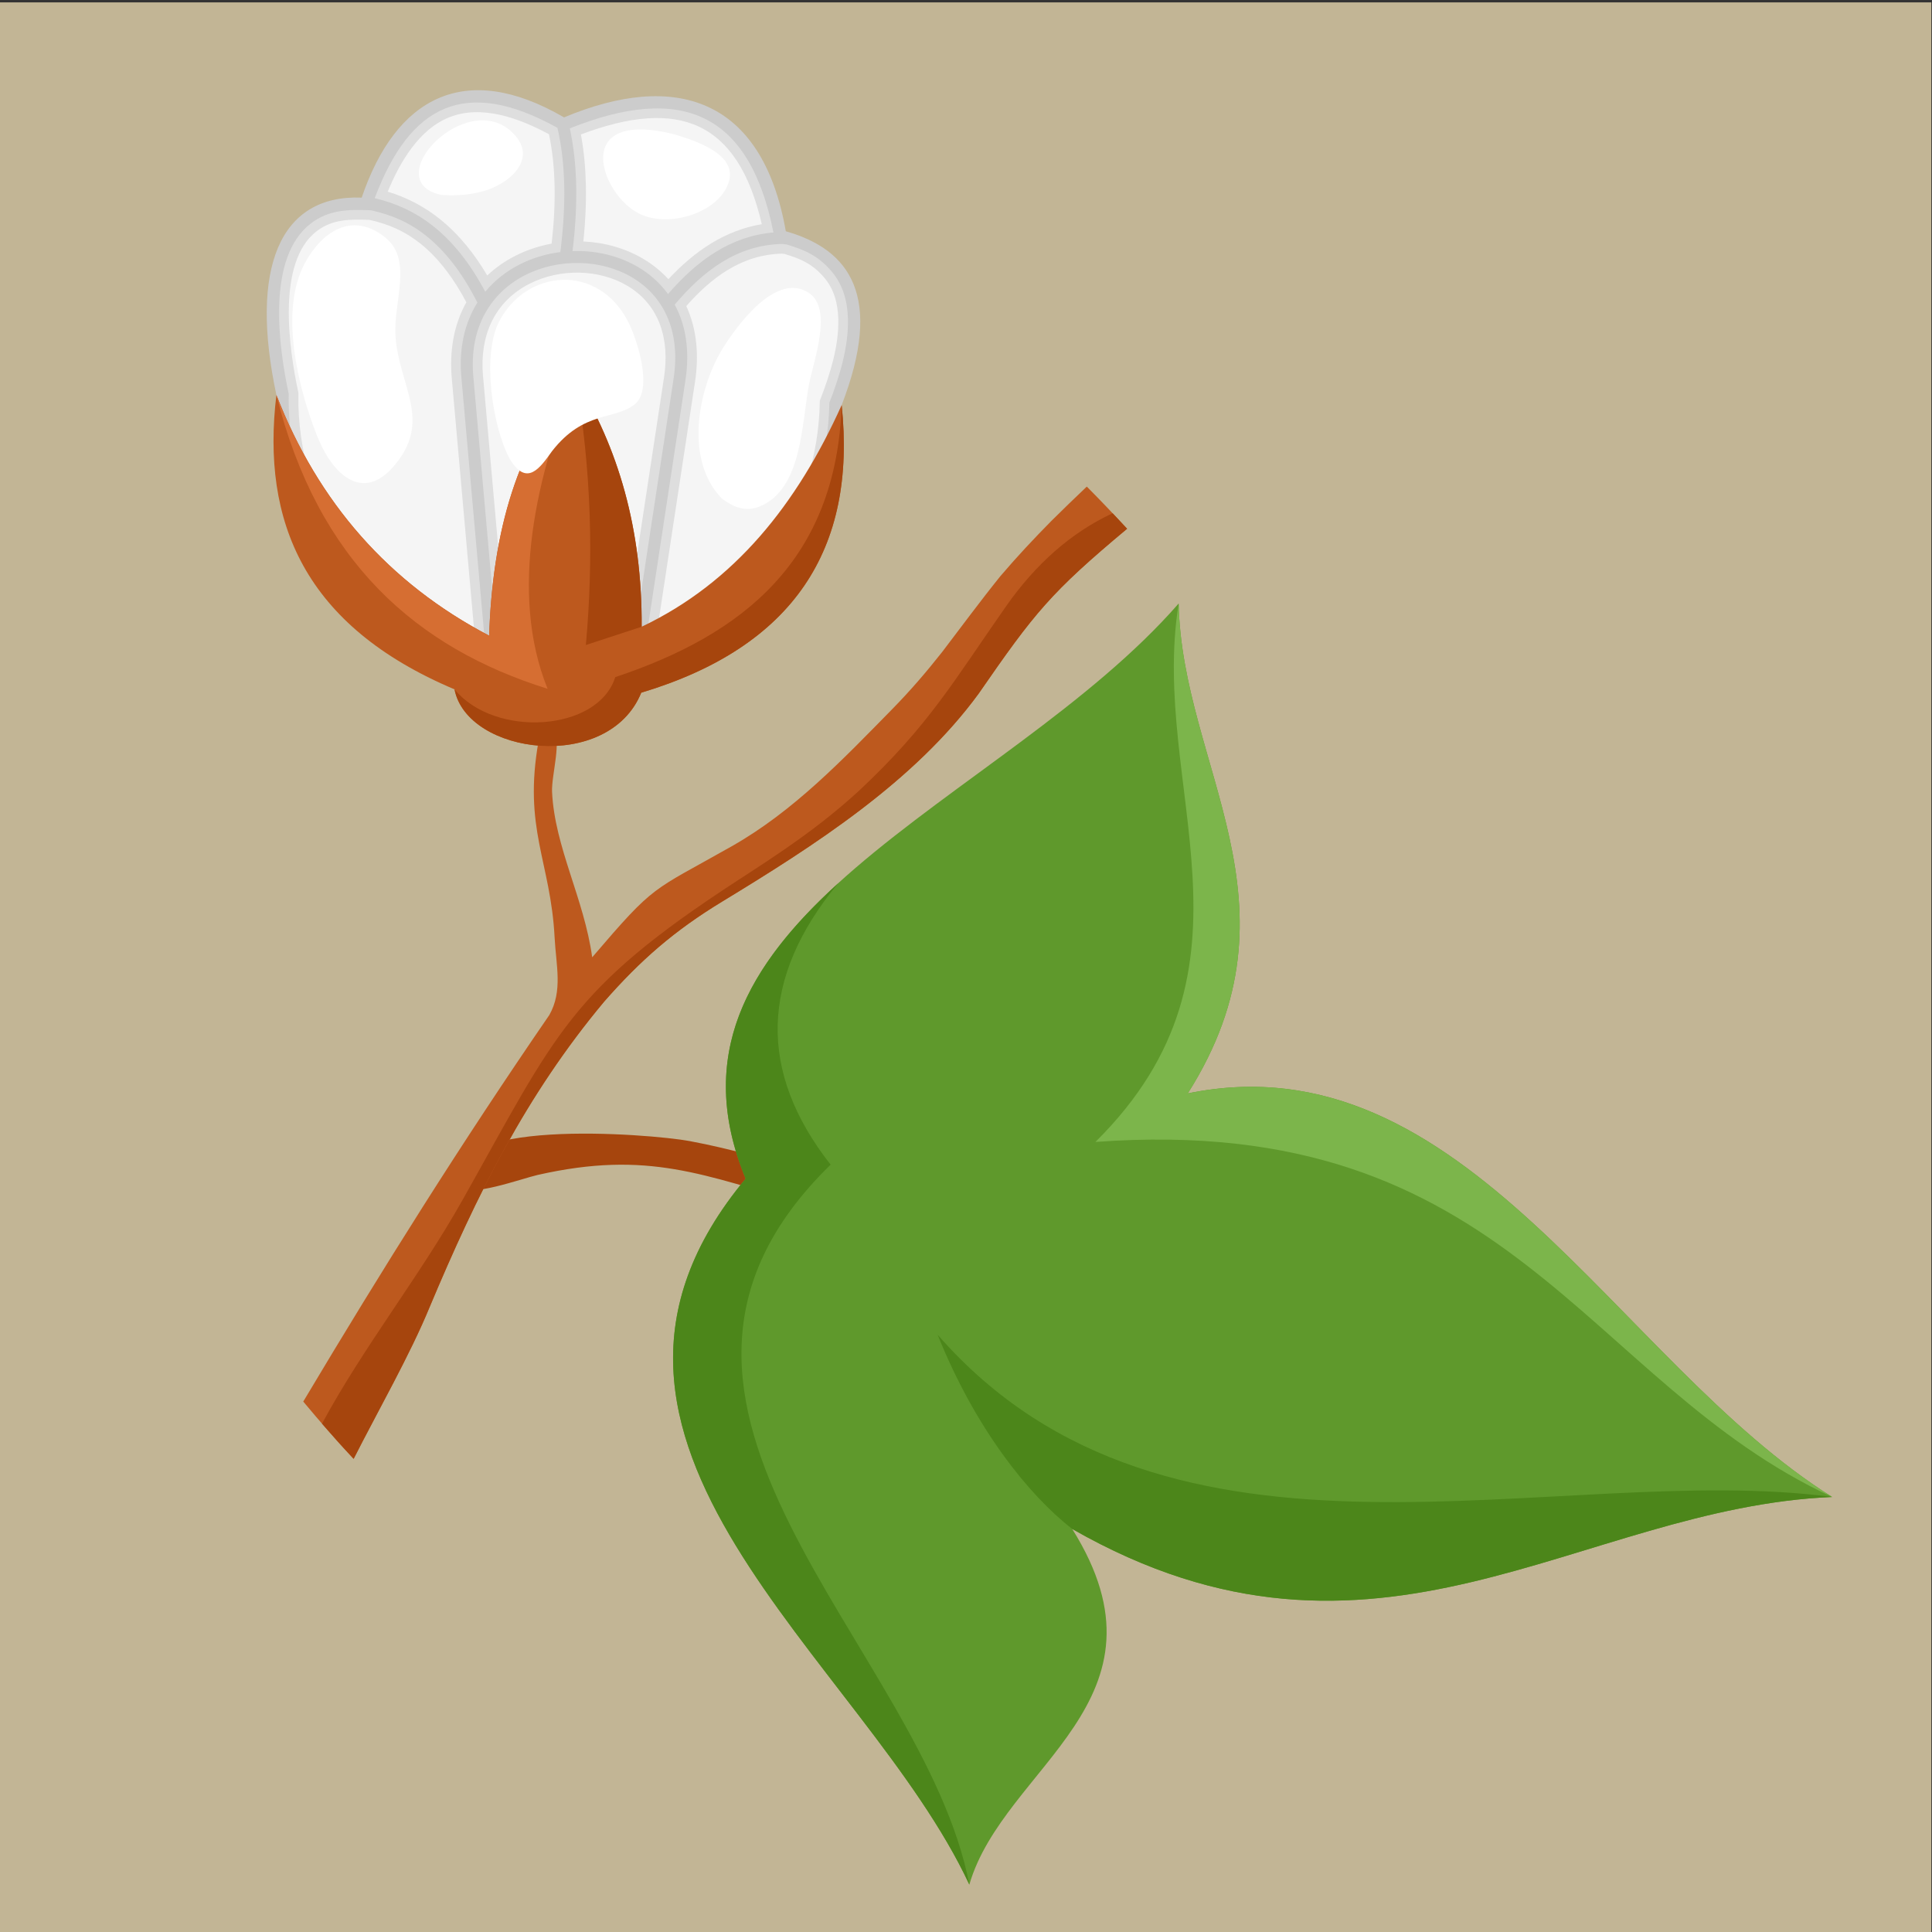 <?xml version="1.0" encoding="UTF-8"?>
<svg version="1.1" viewBox="0 0 880 880" xmlns="http://www.w3.org/2000/svg">
<rect x="0" y="0" width="880" height="880" fill="#333333" stroke="none"/>
<defs>
<clipPath id="a">
<path d="m0 660h660v-660h-660z"/>
</clipPath>
</defs>
<g transform="matrix(1.333 0 0 -1.333 0 880)">
<path d="m0 0h659.94v659.35h-659.94z" fill="#c2b595"/>
<g clip-path="url(#a)">
<g transform="translate(277.89 259.46)">
<path d="m0 0c20.05-5.244 20.566-17.331-2.54-10.772-35.053 9.951-53.831 18.542-91.608 10.005-5.289-1.195-24.196-8.094-25.948-3.81-9.779 23.9 64.504 17.857 77.816 15.385 14.916-2.773 27.847-6.774 42.28-10.808" fill="#a6450d" fill-rule="evenodd"/>
</g>
<g transform="translate(341.87 463.34)">
<path d="m0 0c5.635 6.604 11.262 12.614 17.352 18.792 3.997 3.985 8.055 7.872 12.139 11.764 4.722-4.752 9.229-9.491 13.775-14.406-26.102-21.806-31.56-28.591-50.723-56.323-21.985-30.096-56.198-51.949-87.653-71.077-16.284-9.902-27.79-19.877-40.348-34.214-26.7-31.954-43.56-66.117-59.575-104.26-6.665-16.266-17.687-35.536-25.997-51.938-6.065 6.47-11.538 12.773-17.217 19.573 27.234 45.651 53.957 88.237 84.078 132.07 4.672 8.28 2.312 16.874 1.811 26.508-1.362 26.056-10.827 37.105-5.476 67.161 0.429 2.958 1.054 4.611 4.688 2.931 3.567-1.649-0.352-14.664-0.084-20.354 0.901-18.913 10.957-36.491 13.715-56.508 21.798 25.467 19.935 22.214 47.693 37.943 21.152 11.987 37.935 29.628 54.821 46.845 6.166 6.287 11.567 12.573 17.023 19.477 6.678 8.756 13.051 17.426 19.978 26.02" fill="#bd591e" fill-rule="evenodd"/>
</g>
<g transform="translate(380.19 484.78)">
<path d="m0 0c1.65-1.746 3.294-3.504 4.942-5.287-26.101-21.805-31.559-28.591-50.722-56.323-21.986-30.095-56.198-51.949-87.653-71.076-16.284-9.903-27.79-19.877-40.348-34.214-26.7-31.954-43.56-66.118-59.575-104.26-6.665-16.267-17.687-35.536-25.998-51.939-3.764 4.016-7.301 7.97-10.801 12.017 14.107 26.201 33.238 50.148 48.077 76.54 32.112 57.104 36.5 71.684 93.732 108.95 15.258 9.873 28.219 18.44 41.726 30.821 23.919 22.404 32.225 37.316 50.227 63.021 10.014 14.301 22.226 25.207 36.393 31.755" fill="#a6450d" fill-rule="evenodd"/>
</g>
<g transform="translate(192.74 620.05)">
<path d="m0 0c37.699 15.807 67.685 6.998 75.773-38.911 22.028-6.256 33.408-22.371 19.082-59.385-0.952-53.338-44.961-95.806-98.298-94.855-53.337 0.95-95.804 44.96-94.854 98.297-9.232 43.339 1.055 68.551 29.15 67.442 11.631 34.243 35.239 47.148 69.147 27.412" fill="#ccc" fill-rule="evenodd"/>
</g>
<g transform="translate(170.38 433.4)">
<path d="m0 0 0.061 0.134-8.707 97.985c-1.546 17.405 6.566 28.967 17.715 34.639 5.715 2.907 12.218 4.292 18.633 4.145 6.407-0.147 12.719-1.816 18.059-5.013 10.005-5.994 16.62-17.466 14.027-34.502l-14.677-96.425c-8.307-2.279-17.072-3.428-26.123-3.267-6.522 0.116-12.872 0.909-18.988 2.304m60.17 122.67c4.985 5.902 10.325 10.961 16.266 14.597 6.059 3.711 12.777 5.961 20.432 6.137l1.507-0.159c6.332-1.909 10.777-3.846 15.299-9.093 3.967-4.604 5.512-10.238 5.684-16.227 0.277-9.685-2.867-19.804-6.333-28.754-0.709-39.763-25.651-74.461-63.579-86.904l14.385 94.503c1.599 10.503 6e-3 19.134-3.661 25.9m-34.916 18.303c0.847 0.028 1.693 0.034 2.536 0.014 7.096-0.162 14.107-2.025 20.071-5.595 3.875-2.323 7.306-5.354 10.026-9.098 5.003 5.784 10.393 10.769 16.414 14.457 5.887 3.605 12.349 5.956 19.6 6.584-8.182 41.016-31.336 50.856-69.577 35.56 1.316-6.046 2.031-12.563 2.179-19.524 0.147-7.031-0.277-14.505-1.249-22.398m-29.825-13.89c-5.346 10.046-11.258 17.192-17.577 22.247-6.395 5.114-13.177 8.073-20.197 9.708 12.035 31.932 30.883 41.591 62.443 24.038 1.407-6.069 2.167-12.671 2.317-19.776 0.15-7.057-0.306-14.623-1.331-22.664-4.827-0.619-9.555-2.028-13.874-4.224-4.473-2.277-8.515-5.388-11.781-9.329m-39.252 27.833c-7.375 0.291-14.098 0.268-20.327-4.494-15.224-11.638-11.062-41.905-7.583-58.223-0.755-42.354 26.677-79.808 67.605-91.161l-8.596 96.719c-0.924 10.406 1.285 18.949 5.469 25.615-5.312 10.474-11.183 17.754-17.45 22.766-6.002 4.8-12.092 7.244-18.728 8.729z" fill="#dedede" fill-rule="evenodd"/>
</g>
<g transform="translate(173.54 436.11)">
<path d="m0 0c5.235-1.042 10.556-1.61 15.895-1.706 7.794-0.139 15.565 0.731 23.124 2.611l14.35 94.274c1.888 12.404-1.199 24.426-12.458 31.169-4.931 2.954-10.711 4.414-16.437 4.545-5.861 0.134-11.824-1.124-17.057-3.786-12.222-6.219-17.106-18.103-15.922-31.402zm60.96 119.47c4.111 4.664 8.752 9.026 14.049 12.271 5.722 3.503 11.845 5.453 18.573 5.646l0.981-0.105c5.627-1.712 9.493-3.395 13.457-7.996 3.458-4.015 4.732-8.957 4.883-14.163 0.262-9.222-2.813-18.949-6.111-27.467l-0.212-0.548-0.01-0.587c-0.652-36.538-22.488-68.627-56.173-81.966l13.549 89.009c1.339 8.788 0.752 17.82-2.986 25.906m-35.159 22.074c7.215-0.33 14.394-2.305 20.606-6.026 3.137-1.879 5.987-4.176 8.443-6.859 4.338 4.646 9.149 8.879 14.574 12.202 5.401 3.306 11.166 5.554 17.338 6.589-8.171 35.349-28.412 43.254-61.803 30.663 1.058-5.729 1.573-11.562 1.695-17.381 0.136-6.399-0.195-12.817-0.853-19.188m-10.848-0.739c-4.3-0.79-8.496-2.174-12.392-4.157-3.51-1.786-6.753-4.038-9.606-6.729-4.298 7.267-9.573 13.99-16.19 19.283-5.401 4.319-11.323 7.39-17.828 9.361 4.203 10.154 10.71 21.329 21.092 25.436 11.13 4.402 23.984-0.409 34.015-5.811 1.226-5.798 1.788-11.75 1.915-17.667 0.139-6.574-0.26-13.178-1.006-19.716m-62.201 8.106c-6.511 0.254-12.612 0.332-18.048-3.825-13.823-10.567-9.496-40.18-6.357-54.907l0.079-0.369-7e-3 -0.379c-0.699-39.237 23.665-74.111 60.575-86.506l-8.161 91.83c-0.805 9.059 0.537 18.079 4.983 26.016-3.985 7.52-9.065 14.741-15.736 20.077-5.247 4.196-10.757 6.585-17.236 8.051z" fill="#f5f5f5" fill-rule="evenodd"/>
</g>
<g transform="translate(94.443 525.2)">
<path d="m0 0c14.287-36.727 38.392-64.261 72.696-82.24 1.173 35.257 9.525 65.542 29.57 87.725 14.485-23.392 22.715-51.122 22.547-84.673 31.69 15.055 53.102 41.869 68.339 75.746 5.161-49.096-16.348-82.627-68.482-98.282-11.189-27.503-59.441-21.243-63.807 1.137-51.342 21.681-66.065 57.334-60.863 100.59" fill="#bd591e" fill-rule="evenodd"/>
</g>
<g transform="translate(196.71 530.68)" fill-rule="evenodd">
<path d="m0 0c-13.149-31.966-23.009-72.784-9.594-105.88-44.696 13.967-78.467 43.363-92.672 100.39 14.288-36.728 38.393-64.261 72.697-82.241 1.049 31.352 7.88 63.723 29.569 87.726" fill="#d66e32"/>
<path d="m0 0c5.42-31.298 6.131-61.499 3.481-90.916 6.355 2.081 12.711 4.162 19.066 6.242 0.169 33.552-8.061 61.282-22.547 84.674m90.887-8.928c5.16-49.095-16.349-82.627-68.483-98.281-11.189-27.503-59.44-21.244-63.806 1.137 13.697-16.698 49.064-14.503 54.924 4.183 43.577 14.51 75.51 39.808 77.365 92.961" fill="#a6450d"/>
</g>
<g transform="translate(254.79 257.41)">
<path d="m0 0c-37.105 89.883 88.1 127.95 147.96 196.54 1.035-55.799 44.294-102.41 3.106-167.4 94.625 19.44 146.8-91.937 220.2-137.9-86.559-3.641-155.85-70.316-259.68-10.926 36.78-58.667-23.433-81.022-35.15-121.54-36.022 77.329-151.35 151.29-76.443 241.23" fill="#5f992c" fill-rule="evenodd"/>
</g>
<g transform="translate(402.76 453.94)">
<path d="m0 0c1.034-55.798 44.294-102.41 3.105-167.4 94.625 19.441 146.8-91.936 220.2-137.9-84.579 39.103-110.15 131.77-251.76 121.32 60.652 60.038 18.307 121.32 28.448 183.98" fill="#7cb54b" fill-rule="evenodd"/>
</g>
<g transform="translate(254.79 257.41)">
<path d="m0 0c-74.91-89.934 40.421-163.9 76.443-241.23-15.802 82.005-131.79 163.78-47.408 246.02-24.907 31.752-24.177 63.806 2.592 96.165-30.642-27.904-49.066-58.704-31.627-100.96m371.27-108.76c-86.559-3.641-155.85-70.316-259.68-10.926-15.022 11.686-33.211 34.477-45.991 66.372 79.387-90.94 211.43-42.927 305.67-55.446" fill="#4c861a" fill-rule="evenodd"/>
</g>
<g transform="translate(104.01 569.98)">
<path d="m0 0c5.86 10.978 16.182 18.025 27.386 9.241 9.859-7.727 3.061-21.713 3.734-33.627 0.973-17.194 13.079-29.228-0.792-44.971-10.683-12.126-20.578-2.182-25.398 9.206l-0.581 1.373c-6.316 15.869-12.655 41.26-4.913 57.587z" fill="#fff" fill-rule="evenodd"/>
</g>
<g transform="translate(150.89 593.55)">
<path d="M 0,0 C -22.271,4.603 8.754,37.38 24.623,20.898 33.081,12.115 22.895,3.443 13.563,1.102 8.874,-0.075 4.816,-0.29 0,0" fill="#fff" fill-rule="evenodd"/>
</g>
<g transform="translate(188.62 505.99)">
<path d="m0 0c-4.051-5.628-8.599-12.447-14.517-2.505-5.878 11.035-9.507 35.36-3.545 46.835 9.325 17.95 33.856 20.079 44.154-0.237 3.018-5.955 8.526-23.011 2.196-28.051-6.972-5.553-17.363-2.014-28.288-16.042" fill="#fff" fill-rule="evenodd"/>
</g>
<g transform="translate(230.41 614.27)">
<path d="m0 0c-35.791 8.93-25.124-20.89-11.776-27.216 10.589-5.022 27.737 0.855 30.522 11.384 2.467 9.328-12.165 13.831-18.746 15.832" fill="#fff" fill-rule="evenodd"/>
</g>
<g transform="translate(246.69 489.78)">
<path d="m0 0c-12.687 13.005-8.448 36.667-0.05 50.824 4.912 8.058 18.729 27.221 29.986 19.306 7.884-5.541 1.406-22.957-0.138-30.848-2.58-13.212-2.241-35.855-16.775-41.906-4.933-2.053-9.003-0.34-13.023 2.624" fill="#fff" fill-rule="evenodd"/>
</g>
</g>
</g>
</svg>
